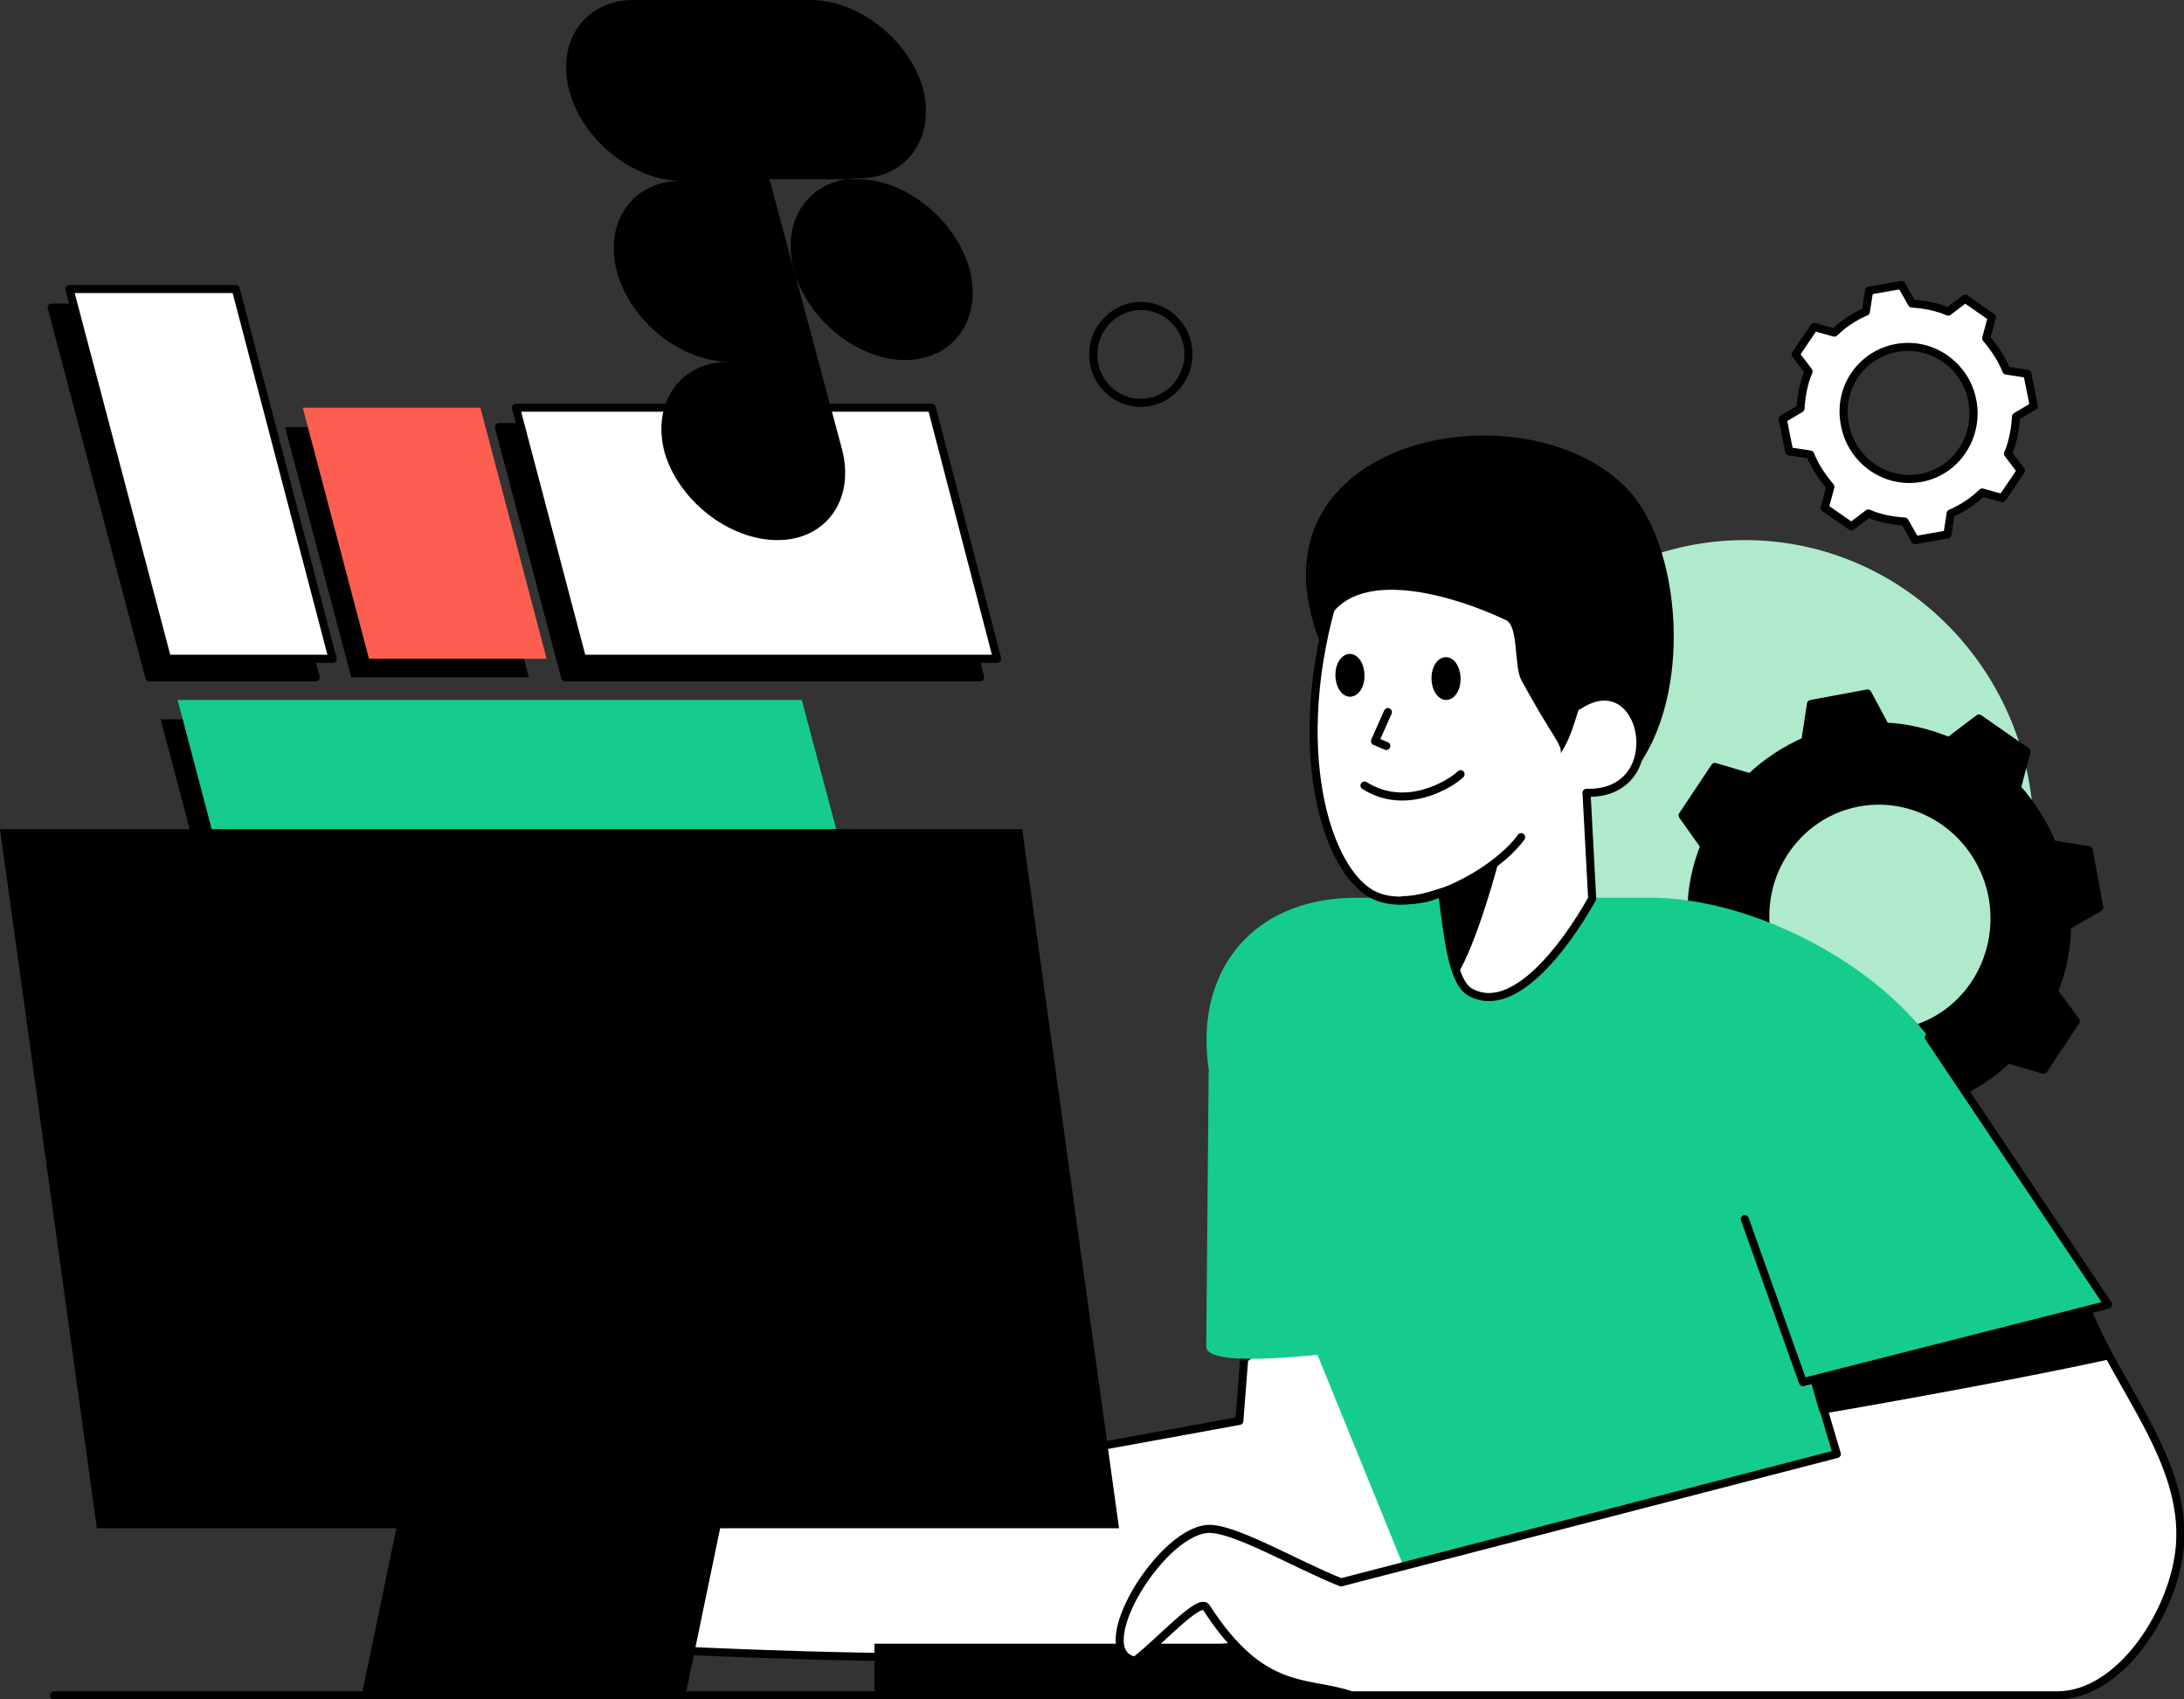 <svg xmlns="http://www.w3.org/2000/svg" xmlns:xlink="http://www.w3.org/1999/xlink" id="Layer_1" x="0px" y="0px" viewBox="0 0 270.5 210.5" style="enable-background:new 0 0 270.5 210.5;" xml:space="preserve"><rect x="0" y="0" width="270.5" height="210.5" fill="#333333" stroke="none"/><style type="text/css">	.st0{fill:#AFEACD;}	.st1{fill-rule:evenodd;clip-rule:evenodd;stroke:#000000;stroke-linecap:round;stroke-linejoin:round;}	.st2{fill-rule:evenodd;clip-rule:evenodd;}	.st3{fill-rule:evenodd;clip-rule:evenodd;fill:#16CC8C;}	.st4{fill-rule:evenodd;clip-rule:evenodd;fill:#FFFFFF;stroke:#000000;stroke-linecap:round;stroke-linejoin:round;}	.st5{fill-rule:evenodd;clip-rule:evenodd;fill:#FC5E52;}	.st6{fill-rule:evenodd;clip-rule:evenodd;fill:#FFFFFF;}	.st7{fill:none;stroke:#000000;stroke-linecap:round;stroke-linejoin:round;}</style><g id="Layer_1-2">	<g id="Group">		<path id="Vector" class="st0" d="M216.1,140.1c19.8,0,35.8-16.4,35.8-36.6c0-20.2-16-36.6-35.8-36.6s-35.8,16.4-35.8,36.6   C180.2,123.7,196.3,140.1,216.1,140.1z"></path>		<path id="Vector_2" class="st1" d="M231.3,85.9l-7,1.3l-0.7,4.6c-2.5,1.1-4.8,2.6-6.8,4.5l-4.4-1.3l-4,6l2.7,3.8   c-1,2.5-1.6,5.2-1.6,8.1l-4,2.2l1.3,7.1l4.5,0.7c1.1,2.6,2.6,5,4.4,7l-1.2,4.5l5.9,4.1l3.7-2.8c2.5,1,5.2,1.6,7.9,1.8l2.2,4.1   l7-1.3l0.7-4.6c2.5-1.1,4.8-2.6,6.8-4.5l4.4,1.3l4-6l-2.7-3.7c1-2.5,1.6-5.2,1.6-8.1l4-2.3l-1.3-7.1l-4.5-0.7   c-1.1-2.6-2.6-5-4.4-7l1.2-4.5l-5.9-4.1l-3.7,2.8c-2.5-1-5.2-1.7-7.9-1.8L231.3,85.9z M230.2,99.4c7.7-1.4,15.1,3.8,16.6,11.7   c1.4,7.9-3.6,15.4-11.3,16.8c-7.7,1.4-15.1-3.8-16.6-11.7C217.4,108.4,222.5,100.8,230.2,99.4z"></path>		<g id="Group_2">			<path id="Vector_3" class="st2" d="M105.4,120.1H28.1l-8.2-31h77.3L105.4,120.1z"></path>			<path id="Vector_4" class="st1" d="M121.4,83.9H70l-8.2-31h51.5L121.4,83.9z"></path>			<path id="Vector_5" class="st2" d="M65.5,83.9h-22l-8.2-31h22L65.5,83.9z"></path>			<path id="Vector_6" class="st1" d="M39.1,83.9H18.5L6.4,38.1H27L39.1,83.9z"></path>		</g>		<g id="Group_3">			<path id="Vector_7" class="st3" d="M107.6,117.8H30.2L22,86.7h77.3L107.6,117.8z"></path>			<path id="Vector_8" class="st4" d="M123.5,81.6H72.1l-8.2-31.1h51.5L123.5,81.6z"></path>			<path id="Vector_9" class="st5" d="M67.7,81.6h-22l-8.2-31.1h22L67.7,81.6z"></path>			<path id="Vector_10" class="st4" d="M41.2,81.6H20.7L8.6,35.8h20.6L41.2,81.6z"></path>		</g>		<path id="Vector_11" class="st4" d="M154.1,168.3l-0.6,7.7L68,191.6v11.9c0,0,54.9,4.1,89.4,0c15.7-1.9,27.2-12.4,27.2-13.6   c0-3.9-13.3-33.6-13.3-33.6L154.1,168.3z"></path>		<path id="Vector_12" class="st3" d="M204.5,111.2H168c-15.3,0-22.6,12.8-16.3,28.4l27.7,68.1c0.3,0.8,0.7,1.5,1,2.3h74.5   l-10.9-70.3C241.4,123.7,219.8,111.2,204.5,111.2z"></path>		<g id="Group_4">			<path id="Vector_13" class="st6" d="M178.3,110.6c-2.2,1.2-6.3,1-7.2,0.6c-10.4-4.7-9.6-31-5.6-38.2    c-1.3-20.3,22.6-24.7,31.4-0.3c0.4,1.2-1.5,14.7-1.5,14.7c8.3-5.5,11.6,11.1,1,10.8l0.8,13.2c0,0-8.2,15.4-15.1,11.6    C179.8,121.8,178.7,115.3,178.3,110.6z"></path>			<path id="Vector_14" class="st2" d="M193.3,93.3c2.1-3.1,2.1-7.3,3.4-6.4c7.9-3.1,7.3,8.1,5.5,8.9c7.7-9.4,6.1-28.6-0.9-35.5    c-12.9-12.9-47.7-6-37.8,19.3c1.8-10.3,15.8-6.2,23-2.8c1.6,0.7,1,5.6,1.9,7.4C192.2,91.2,193.5,92.2,193.3,93.3z"></path>			<path id="Vector_15" class="st2" d="M167.2,81c-1,0-1.8,1.1-1.8,2.6c0,1.5,0.8,2.7,1.8,2.7c1,0,1.8-1.1,1.8-2.6    C169,82.2,168.2,81,167.2,81z"></path>			<path id="Vector_16" class="st2" d="M179.1,81.4c-1,0-1.8,1.1-1.8,2.6s0.8,2.7,1.8,2.7c1,0,1.8-1.1,1.8-2.6    C180.9,82.6,180.1,81.4,179.1,81.4z"></path>			<path id="Vector_17" class="st7" d="M169,97.3c5.2,3.3,10.8-0.3,11.9-1.4"></path>			<path id="Vector_18" class="st7" d="M165.5,73c-6.1,19.6-1.2,35.1,4.7,37.9c5.5,2.6,15.2-3,18.2-7.2"></path>			<path id="Vector_19" class="st7" d="M195.5,87.4c8.3-5.5,11.6,11.1,1,10.8l0.7,13.1c0,0-8.2,15.4-15.1,11.6    c-2.3-1.3-2.8-7.3-3.5-12.4"></path>			<path id="Vector_20" class="st7" d="M171.9,88.2l-1.6,3.6l1.4,0.6"></path>			<path id="Vector_21" class="st7" d="M178.3,110.6c-1.2,0.7-3,0.9-4.5,0.9C175.2,111.5,176.8,111.1,178.3,110.6z"></path>			<path id="Vector_22" class="st2" d="M185.7,106.4c0,0-2.7,10.4-5.3,14.5c-1.2-2.6-1.8-6.9-2.1-10.3    C180,110,182.4,108.7,185.7,106.4z M176.7,111.2c0.3-0.1,0.7-0.2,1.2-0.4C177.5,111,177.1,111.1,176.7,111.2z"></path>		</g>		<g id="Group_5">			<path id="Vector_23" class="st2" d="M0,102.7h126.6l12,86.6H12L0,102.7z"></path>			<path id="Vector_24" class="st2" d="M51.5,177.7h40.1L84.9,210H44.8L51.5,177.7z"></path>		</g>		<path id="Vector_25" class="st7" d="M6.7,210h219.9"></path>		<path id="Vector_26" d="M171.2,203.6h-62.9v6.4h62.9V203.6z"></path>		<path id="Vector_27" class="st4" d="M258.5,162.2c3.8,9.7,12.3,18.7,11.5,29.2c-0.6,8-7.3,18.6-15.2,18.6h-87.4   c-5.5-1.9-11,0-18-10.9c-0.8-1.3-5.9,4.4-8.8,6.6c-5.8-1,2.8-15.6,8.8-16.3c3.1-0.4,11.1,4.4,16.7,6.6l61.4-15.9l-3.3-11.1   C235.6,166.7,247,164.5,258.5,162.2z"></path>		<path id="Vector_28" class="st1" d="M225.8,174.6c0,0,21.6-3.7,35.3-6.7c-1-1.8-1.9-3.7-2.6-5.6c-11.4,2.2-22.9,4.5-34.3,6.7   L225.8,174.6z"></path>		<path id="Vector_29" class="st3" d="M238.9,128.5l22.2,33.1l-37.8,9.6l-12.5-35.3L238.9,128.5z"></path>		<path id="Vector_30" class="st7" d="M238.9,128.5l22.2,33.1l-37.8,9.6l-7.2-20.2"></path>		<path id="Vector_31" class="st3" d="M149.7,132.6l-0.3,34.2c0,3.4,21.8,0,21.8,0L149.7,132.6z"></path>		<path id="Vector_32" class="st4" d="M235.5,35.3l-4,0.7l-0.4,2.6c-1.4,0.6-2.8,1.5-3.9,2.6l-2.5-0.7l-2.3,3.4l1.6,2.1   c-0.6,1.4-0.9,3-1,4.6l-2.2,1.3l0.8,4l2.6,0.4c0.6,1.5,1.5,2.8,2.5,4l-0.7,2.6l3.3,2.3l2.1-1.6c1.4,0.6,2.9,0.9,4.5,1l1.3,2.3   l4-0.7l0.4-2.6c1.4-0.6,2.8-1.5,3.9-2.6l2.5,0.7l2.3-3.4l-1.6-2.1c0.6-1.4,0.9-3,1-4.6l2.2-1.3l-0.8-4l-2.6-0.4   c-0.6-1.5-1.5-2.8-2.5-4l0.7-2.6l-3.3-2.3l-2.1,1.6c-1.4-0.6-2.9-0.9-4.5-1L235.5,35.3z M234.9,43.1c4.4-0.8,8.6,2.2,9.4,6.6   s-2,8.7-6.4,9.5c-4.4,0.8-8.6-2.2-9.4-6.6C227.6,48.1,230.5,43.9,234.9,43.1z"></path>		<path id="Vector_33" class="st2" d="M96.3,66.9c6,0,9.6-5,8-11.2l-3-11.2l-3-11.2c-1.6-6.1,2-11.2,8-11.2s9.6-5,8-11.2   C112.6,5,106.4,0,100.4,0H78.5c-6,0-9.6,5-8,11.2c1.6,6.1,7.9,11.2,13.9,11.2c-6,0-9.6,5-8,11.2c1.6,6.1,7.9,11.2,13.9,11.2   c-6,0-9.6,5-8,11.2C84,61.9,90.2,66.9,96.3,66.9z M98.3,33.4l-3-11.2h10.9c6,0,12.2,5,13.9,11.2c1.6,6.1-2,11.2-8,11.2   C106.2,44.6,100,39.6,98.3,33.4z"></path>		<path id="Vector_34" class="st7" d="M141.3,49.9c3.2,0,5.9-2.7,5.9-6c0-3.3-2.6-6-5.9-6c-3.2,0-5.9,2.7-5.9,6   C135.4,47.2,138,49.9,141.3,49.9z"></path>	</g></g></svg>